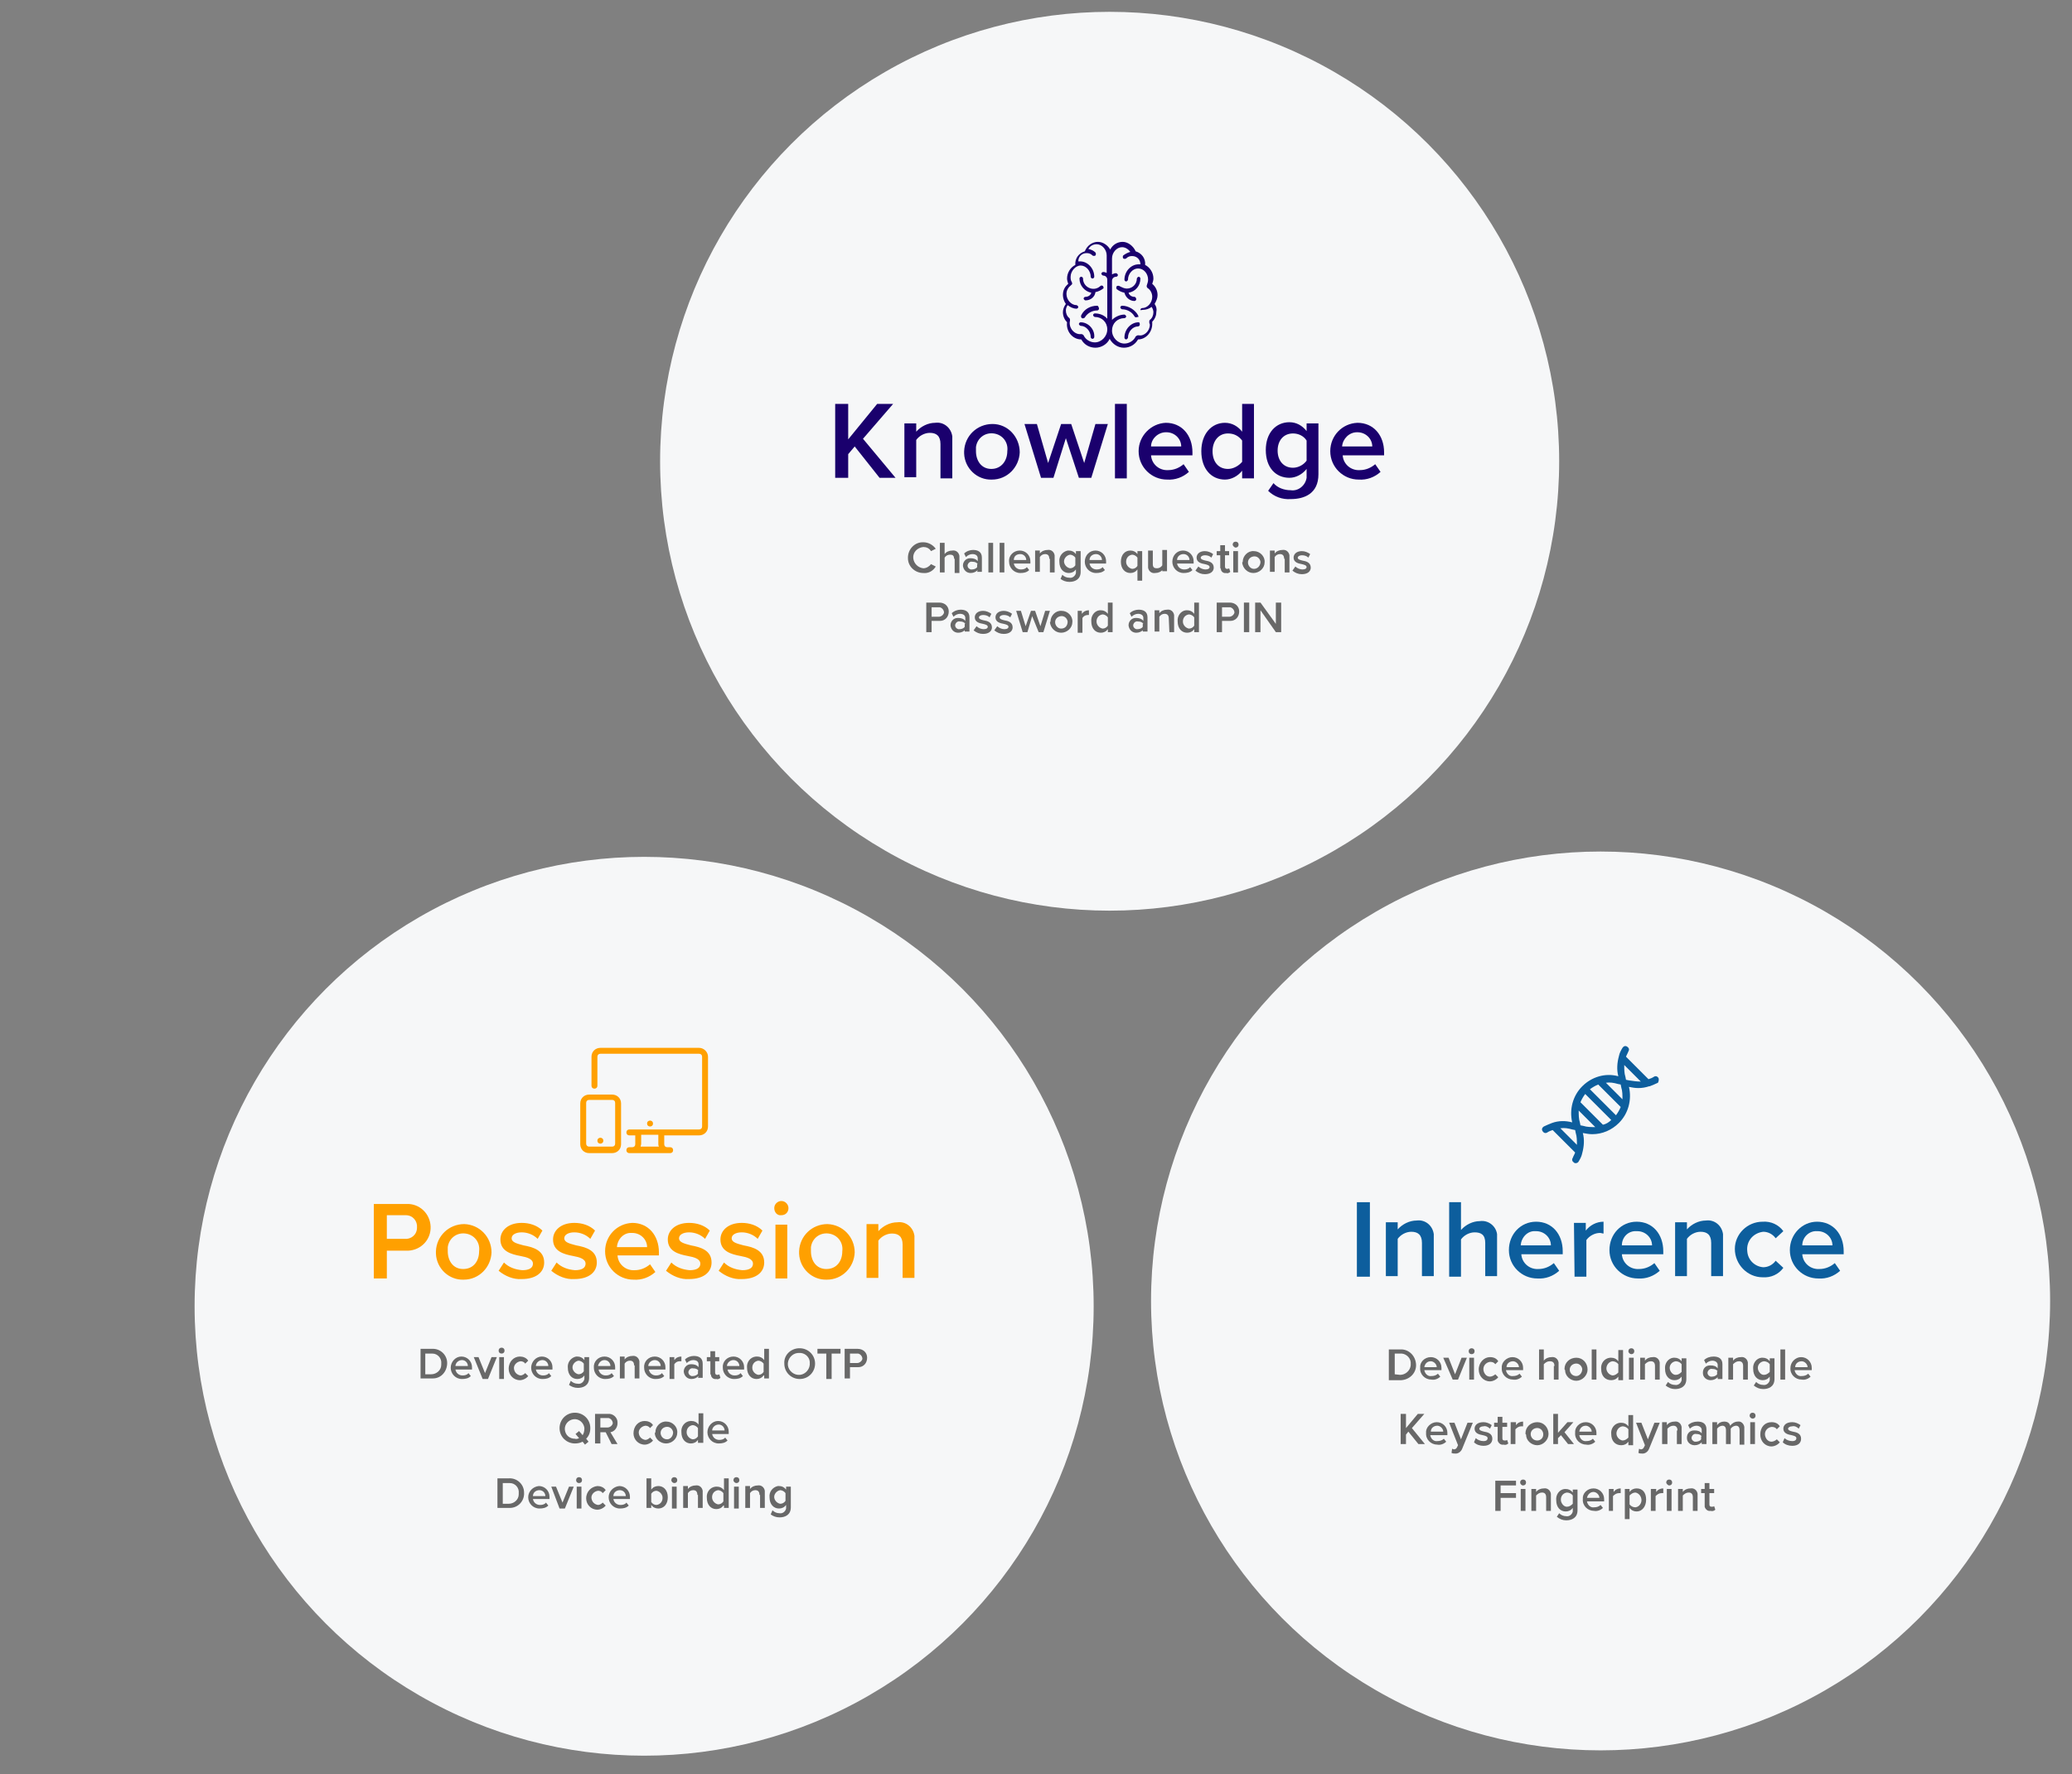 <?xml version="1.0" encoding="utf-8"?>
<!-- Generator: Adobe Illustrator 24.1.0, SVG Export Plug-In . SVG Version: 6.00 Build 0)  -->
<svg version="1.1" id="Layer_1" xmlns="http://www.w3.org/2000/svg" xmlns:xlink="http://www.w3.org/1999/xlink" x="0px" y="0px"
	 viewBox="0 0 350.3 300" style="enable-background:new 0 0 350.3 300;" xml:space="preserve">
<rect x="0" y="0" width="350.3" height="300" fill="#808080" stroke="none"/>
<style type="text/css">
	.st0{fill:#F6F7F8;}
	.st1{fill:#1A006D;}
	.st2{fill:#686868;}
	.st3{fill:#FFA000;}
	.st4{fill:#0D5E9D;}
</style>
<circle class="st0" cx="108.9" cy="220.9" r="76"/>
<circle class="st0" cx="270.6" cy="220" r="76"/>
<circle class="st0" cx="187.6" cy="78" r="76"/>
<g>
	<g>
		<path class="st1" d="M144.5,75.5l-1.1,1.3v4h-2.2V68.3h2.2v6l4.9-6h2.7l-5.1,5.9l5.5,6.6h-2.7L144.5,75.5z"/>
		<path class="st1" d="M159,75.1c0-1.4-0.7-1.9-1.8-1.9c-0.9,0-1.8,0.5-2.3,1.2v6.3h-2v-9.1h2V73c0.8-0.9,2-1.5,3.2-1.5
			c1.4-0.2,2.7,0.8,2.9,2.3c0,0.2,0,0.4,0,0.7v6.4h-2L159,75.1z"/>
		<path class="st1" d="M163,76.3c0.1-2.6,2.2-4.6,4.8-4.6s4.6,2.2,4.6,4.8c-0.1,2.5-2.1,4.6-4.7,4.6c-2.5,0.1-4.6-1.9-4.7-4.4
			C163,76.5,163,76.4,163,76.3z M170.3,76.3c0.2-1.5-0.8-2.8-2.3-3c-1.5-0.2-2.8,0.8-3,2.3c0,0.2,0,0.5,0,0.7c0,1.6,0.9,3,2.6,3
			C169.3,79.3,170.3,77.9,170.3,76.3z"/>
		<path class="st1" d="M180.2,74.1l-2.1,6.7H176l-2.8-9.1h2.1l1.9,6.6l2.2-6.6h1.7l2.2,6.6l1.9-6.6h2.1l-2.8,9.1h-2.1L180.2,74.1z"
			/>
		<path class="st1" d="M188.5,68.3h2v12.6h-2V68.3z"/>
		<path class="st1" d="M197.1,71.5c2.7,0,4.5,2.1,4.5,5v0.5h-7c0.1,1.5,1.4,2.6,2.9,2.5c1,0,1.9-0.4,2.6-1l0.9,1.3
			c-1,0.9-2.3,1.4-3.7,1.3c-2.6,0-4.8-2.1-4.8-4.8C192.5,73.7,194.6,71.6,197.1,71.5L197.1,71.5z M194.6,75.5h5.1
			c0-1.3-1.1-2.4-2.5-2.4c0,0-0.1,0-0.1,0C195.8,73.1,194.6,74.2,194.6,75.5z"/>
		<path class="st1" d="M210,79.6c-0.7,0.9-1.8,1.5-2.9,1.5c-2.3,0-4-1.8-4-4.8c0-2.9,1.7-4.8,4-4.8c1.2,0,2.2,0.6,2.9,1.5v-4.7h2
			v12.6h-2V79.6z M210,74.5c-0.6-0.8-1.4-1.2-2.4-1.2c-1.6,0-2.6,1.3-2.6,3c0,1.8,1,3,2.6,3c0.9,0,1.8-0.5,2.4-1.2V74.5z"/>
		<path class="st1" d="M215.3,81.7c0.7,0.8,1.8,1.2,2.9,1.2c1.3,0.2,2.5-0.8,2.7-2.1c0-0.1,0-0.3,0-0.4v-1.1
			c-0.7,0.9-1.8,1.5-2.9,1.5c-2.3,0-4-1.7-4-4.7c0-2.9,1.7-4.7,4-4.7c1.2,0,2.2,0.6,2.9,1.5v-1.3h2v8.6c0,3.3-2.4,4.2-4.7,4.2
			c-1.4,0.1-2.8-0.4-3.8-1.4L215.3,81.7z M220.9,74.5c-0.5-0.8-1.4-1.2-2.3-1.2c-1.6,0-2.6,1.2-2.6,2.9s1,2.9,2.6,2.9
			c0.9,0,1.8-0.5,2.3-1.2V74.5z"/>
		<path class="st1" d="M229.5,71.5c2.7,0,4.5,2.1,4.5,5v0.5h-7c0.1,1.5,1.4,2.6,2.9,2.5c1,0,1.9-0.4,2.6-1l0.9,1.3
			c-1,0.9-2.3,1.4-3.7,1.3c-2.6,0-4.8-2.1-4.8-4.8C224.9,73.7,226.9,71.6,229.5,71.5z M226.9,75.5h5.1c0-1.3-1.1-2.4-2.5-2.4
			c0,0-0.1,0-0.1,0C228.1,73.1,227,74.2,226.9,75.5z"/>
	</g>
	<g>
		<path class="st2" d="M156.6,101.9h2.2c0.9,0,1.6,0.6,1.6,1.5c0,0.9-0.6,1.6-1.5,1.6c0,0-0.1,0-0.1,0h-1.3v1.9h-0.9V101.9z
			 M158.7,102.7h-1.2v1.6h1.2c0.4,0,0.8-0.3,0.9-0.7c0-0.4-0.3-0.8-0.7-0.9C158.7,102.7,158.7,102.7,158.7,102.7z"/>
		<path class="st2" d="M163.2,106.5c-0.3,0.3-0.7,0.5-1.2,0.5c-0.7,0-1.2-0.5-1.3-1.2c0,0,0,0,0-0.1c0-0.6,0.5-1.2,1.2-1.2
			c0,0,0.1,0,0.1,0c0.4,0,0.9,0.1,1.2,0.5v-0.5c0-0.4-0.3-0.7-0.9-0.7c-0.4,0-0.8,0.2-1.1,0.5l-0.3-0.6c0.4-0.4,1-0.6,1.5-0.6
			c0.8,0,1.5,0.3,1.5,1.3v2.4h-0.8V106.5z M163.2,105.5c-0.2-0.3-0.5-0.4-0.9-0.4c-0.4-0.1-0.7,0.2-0.8,0.5
			c-0.1,0.4,0.2,0.7,0.5,0.8c0.1,0,0.2,0,0.2,0c0.3,0,0.7-0.1,0.9-0.4V105.5z"/>
		<path class="st2" d="M165.1,105.9c0.3,0.3,0.8,0.5,1.2,0.5c0.5,0,0.7-0.2,0.7-0.4c0-0.3-0.4-0.4-0.8-0.5c-0.6-0.1-1.4-0.3-1.4-1.1
			c0-0.6,0.5-1.1,1.4-1.1c0.5,0,1,0.2,1.4,0.5l-0.3,0.6c-0.3-0.3-0.7-0.4-1.1-0.4c-0.4,0-0.7,0.2-0.7,0.4c0,0.3,0.4,0.4,0.8,0.5
			c0.6,0.1,1.4,0.3,1.4,1.2c0,0.6-0.5,1.1-1.5,1.1c-0.6,0-1.1-0.2-1.6-0.6L165.1,105.9z"/>
		<path class="st2" d="M168.6,105.9c0.3,0.3,0.8,0.5,1.2,0.5c0.5,0,0.7-0.2,0.7-0.4c0-0.3-0.4-0.4-0.8-0.5c-0.6-0.1-1.4-0.3-1.4-1.1
			c0-0.6,0.5-1.1,1.4-1.1c0.5,0,1,0.2,1.4,0.5l-0.3,0.6c-0.3-0.3-0.7-0.4-1.1-0.4c-0.4,0-0.7,0.2-0.7,0.4c0,0.3,0.4,0.4,0.8,0.5
			c0.6,0.1,1.4,0.3,1.4,1.2c0,0.6-0.5,1.1-1.5,1.1c-0.6,0-1.1-0.2-1.6-0.6L168.6,105.9z"/>
		<path class="st2" d="M174.5,104.2l-0.8,2.7h-0.8l-1.1-3.6h0.8l0.8,2.6l0.9-2.6h0.7l0.9,2.6l0.8-2.6h0.8l-1.1,3.6h-0.8L174.5,104.2
			z"/>
		<path class="st2" d="M177.6,105.1c0-1,0.9-1.9,1.9-1.8c1,0,1.9,0.9,1.8,1.9c0,1-0.9,1.8-1.9,1.8c-1,0-1.8-0.8-1.9-1.8
			C177.6,105.2,177.6,105.1,177.6,105.1z M180.5,105.1c-0.1-0.6-0.6-1-1.2-0.9s-1,0.6-0.9,1.2c0.1,0.5,0.5,0.9,1,0.9
			C180.1,106.3,180.5,105.8,180.5,105.1C180.5,105.1,180.5,105.1,180.5,105.1z"/>
		<path class="st2" d="M182.1,103.3h0.8v0.5c0.3-0.4,0.7-0.6,1.2-0.6v0.8c-0.1,0-0.2,0-0.2,0c-0.4,0-0.7,0.2-0.9,0.5v2.5h-0.8V103.3
			z"/>
		<path class="st2" d="M187.3,106.4c-0.3,0.4-0.7,0.6-1.2,0.6c-0.9,0-1.6-0.7-1.6-1.9c-0.1-0.9,0.5-1.8,1.4-1.9c0.1,0,0.1,0,0.2,0
			c0.5,0,0.9,0.2,1.2,0.6v-1.9h0.8v5h-0.8V106.4z M187.3,104.4c-0.2-0.3-0.6-0.5-0.9-0.5c-0.7,0.1-1.1,0.7-1,1.4
			c0.1,0.5,0.5,0.9,1,1c0.4,0,0.7-0.2,0.9-0.5V104.4z"/>
		<path class="st2" d="M193.3,106.5c-0.3,0.3-0.7,0.5-1.2,0.5c-0.7,0-1.2-0.5-1.3-1.2c0,0,0,0,0-0.1c0-0.6,0.5-1.2,1.2-1.2
			c0,0,0.1,0,0.1,0c0.4,0,0.9,0.1,1.2,0.5v-0.5c0-0.4-0.3-0.7-0.9-0.7c-0.4,0-0.8,0.2-1.1,0.5l-0.3-0.6c0.4-0.4,1-0.6,1.5-0.6
			c0.8,0,1.5,0.3,1.5,1.3v2.4h-0.8V106.5z M193.3,105.5c-0.2-0.3-0.5-0.4-0.9-0.4c-0.4-0.1-0.7,0.2-0.8,0.5
			c-0.1,0.4,0.2,0.7,0.5,0.8c0.1,0,0.2,0,0.2,0c0.3,0,0.7-0.1,0.9-0.4V105.5z"/>
		<path class="st2" d="M197.6,104.6c0-0.6-0.3-0.8-0.7-0.8c-0.4,0-0.7,0.2-0.9,0.5v2.5h-0.8v-3.6h0.8v0.5c0.3-0.4,0.8-0.6,1.3-0.6
			c0.6-0.1,1.1,0.3,1.2,0.9c0,0.1,0,0.2,0,0.3v2.6h-0.8L197.6,104.6z"/>
		<path class="st2" d="M201.9,106.4c-0.3,0.4-0.7,0.6-1.2,0.6c-0.9,0-1.6-0.7-1.6-1.9c-0.1-0.9,0.5-1.8,1.4-1.9c0.1,0,0.1,0,0.2,0
			c0.5,0,0.9,0.2,1.2,0.6v-1.9h0.8v5h-0.8V106.4z M201.9,104.4c-0.2-0.3-0.6-0.5-0.9-0.5c-0.7,0.1-1.1,0.7-1,1.4
			c0.1,0.5,0.5,0.9,1,1c0.4,0,0.7-0.2,0.9-0.5V104.4z"/>
		<path class="st2" d="M205.7,101.9h2.2c0.9,0,1.6,0.6,1.6,1.5c0,0.9-0.6,1.6-1.5,1.6c0,0-0.1,0-0.1,0h-1.3v1.9h-0.9V101.9z
			 M207.8,102.7h-1.2v1.6h1.2c0.4,0,0.8-0.3,0.9-0.7c0-0.4-0.3-0.8-0.7-0.9C207.9,102.7,207.8,102.7,207.8,102.7z"/>
		<path class="st2" d="M210.3,101.9h0.9v5h-0.9V101.9z"/>
		<path class="st2" d="M213.1,103.2v3.7h-0.9v-5h0.9l2.6,3.6v-3.6h0.9v5h-0.9L213.1,103.2z"/>
	</g>
	<g>
		<path class="st2" d="M153.5,94.3c0-1.4,1.1-2.6,2.5-2.6c0,0,0.1,0,0.1,0c0.8,0,1.6,0.4,2.1,1.1l-0.8,0.4c-0.3-0.5-0.8-0.7-1.3-0.7
			c-1,0.1-1.8,0.9-1.7,1.9c0.1,0.9,0.8,1.6,1.7,1.7c0.5,0,1-0.3,1.3-0.7l0.8,0.4c-0.4,0.7-1.2,1.2-2.1,1.1c-1.4,0-2.6-1.1-2.6-2.5
			C153.5,94.4,153.5,94.3,153.5,94.3z"/>
		<path class="st2" d="M161.3,94.5c0-0.6-0.3-0.7-0.7-0.7c-0.4,0-0.7,0.2-0.9,0.5v2.5h-0.8v-5h0.8v1.9c0.3-0.4,0.8-0.6,1.3-0.6
			c0.6-0.1,1.1,0.3,1.2,0.9c0,0.1,0,0.2,0,0.3v2.6h-0.8V94.5z"/>
		<path class="st2" d="M165.3,96.4c-0.3,0.3-0.7,0.5-1.2,0.5c-0.7,0-1.2-0.5-1.3-1.2c0,0,0,0,0-0.1c0-0.6,0.5-1.2,1.2-1.2
			c0,0,0.1,0,0.1,0c0.4,0,0.9,0.1,1.2,0.5v-0.5c0-0.4-0.3-0.7-0.9-0.7c-0.4,0-0.8,0.2-1.1,0.5l-0.3-0.6c0.4-0.4,1-0.6,1.5-0.6
			c0.8,0,1.5,0.3,1.5,1.3v2.4h-0.8L165.3,96.4z M165.3,95.4c-0.2-0.3-0.5-0.4-0.9-0.4c-0.4-0.1-0.7,0.2-0.8,0.5
			c-0.1,0.4,0.2,0.7,0.5,0.8c0.1,0,0.2,0,0.2,0c0.3,0,0.7-0.1,0.9-0.4V95.4z"/>
		<path class="st2" d="M167.1,91.8h0.8v5h-0.8V91.8z"/>
		<path class="st2" d="M169,91.8h0.8v5H169V91.8z"/>
		<path class="st2" d="M172.4,93.1c1,0,1.8,0.8,1.8,1.8c0,0.1,0,0.1,0,0.2v0.2h-2.8c0.1,0.6,0.6,1,1.2,1c0.4,0,0.8-0.1,1-0.4
			l0.4,0.5c-0.4,0.4-0.9,0.5-1.5,0.5c-1.1,0-1.9-0.9-1.9-1.9C170.5,93.9,171.4,93.1,172.4,93.1L172.4,93.1z M171.4,94.7h2.1
			c0-0.5-0.4-1-1-1c0,0,0,0,0,0C171.8,93.7,171.4,94.1,171.4,94.7L171.4,94.7z"/>
		<path class="st2" d="M177.4,94.5c0-0.6-0.3-0.8-0.7-0.8c-0.4,0-0.7,0.2-0.9,0.5v2.5H175v-3.6h0.8v0.5c0.3-0.4,0.8-0.6,1.3-0.6
			c0.6-0.1,1.1,0.3,1.2,0.9c0,0.1,0,0.2,0,0.3v2.6h-0.8V94.5z"/>
		<path class="st2" d="M179.6,97.2c0.3,0.3,0.7,0.5,1.2,0.5c0.5,0.1,1-0.3,1.1-0.8c0-0.1,0-0.1,0-0.2v-0.4c-0.3,0.4-0.7,0.6-1.2,0.6
			c-0.9,0-1.6-0.7-1.6-1.9c-0.1-0.9,0.5-1.7,1.4-1.9c0.1,0,0.1,0,0.2,0c0.5,0,0.9,0.2,1.2,0.6v-0.5h0.8v3.5c0,1.3-1,1.7-1.9,1.7
			c-0.6,0-1.1-0.2-1.5-0.5L179.6,97.2z M181.8,94.3c-0.2-0.3-0.6-0.5-0.9-0.5c-0.6,0.1-1.1,0.7-1,1.3c0.1,0.5,0.5,0.9,1,1
			c0.4,0,0.7-0.2,0.9-0.5V94.3z"/>
		<path class="st2" d="M185.2,93.1c1,0,1.8,0.8,1.8,1.8c0,0.1,0,0.1,0,0.2v0.2h-2.8c0.1,0.6,0.6,1,1.2,1c0.4,0,0.8-0.1,1-0.4
			l0.4,0.5c-0.4,0.4-0.9,0.5-1.5,0.5c-1.1,0-1.9-0.9-1.9-1.9C183.4,93.9,184.2,93.1,185.2,93.1L185.2,93.1z M184.2,94.7h2.1
			c0-0.5-0.4-1-1-1c0,0,0,0,0,0C184.7,93.7,184.2,94.1,184.2,94.7L184.2,94.7z"/>
		<path class="st2" d="M192.3,98.2v-1.9c-0.3,0.4-0.7,0.6-1.2,0.6c-0.9,0-1.6-0.7-1.6-1.9c0-1.2,0.7-1.9,1.6-1.9
			c0.5,0,0.9,0.2,1.2,0.6v-0.5h0.8v5H192.3z M192.3,94.3c-0.2-0.3-0.6-0.5-0.9-0.5c-0.7,0.1-1.1,0.7-1,1.4c0.1,0.5,0.5,0.9,1,1
			c0.4,0,0.7-0.2,0.9-0.5V94.3z"/>
		<path class="st2" d="M196.6,96.3c-0.3,0.4-0.8,0.6-1.3,0.6c-0.6,0.1-1.1-0.3-1.2-0.9c0-0.1,0-0.2,0-0.3v-2.6h0.8v2.3
			c0,0.6,0.3,0.7,0.7,0.7c0.4,0,0.7-0.2,0.9-0.5v-2.6h0.8v3.6h-0.8V96.3z"/>
		<path class="st2" d="M200,93.1c1,0,1.8,0.8,1.8,1.8c0,0.1,0,0.1,0,0.2v0.2H199c0.1,0.6,0.6,1,1.2,1c0.4,0,0.8-0.1,1-0.4l0.4,0.5
			c-0.4,0.4-0.9,0.5-1.5,0.5c-1.1,0-1.9-0.9-1.9-1.9C198.2,93.9,199,93.1,200,93.1L200,93.1z M199,94.7h2.1c0-0.5-0.4-1-1-1
			c0,0,0,0,0,0C199.5,93.7,199,94.1,199,94.7L199,94.7z"/>
		<path class="st2" d="M202.6,95.8c0.3,0.3,0.8,0.5,1.2,0.5c0.5,0,0.7-0.2,0.7-0.4c0-0.3-0.4-0.4-0.8-0.5c-0.6-0.1-1.4-0.3-1.4-1.1
			c0-0.6,0.5-1.1,1.4-1.1c0.5,0,1,0.2,1.4,0.5l-0.3,0.6c-0.3-0.3-0.7-0.4-1.1-0.4c-0.4,0-0.7,0.2-0.7,0.4c0,0.3,0.4,0.4,0.8,0.5
			c0.6,0.1,1.4,0.3,1.4,1.2c0,0.6-0.5,1.1-1.5,1.1c-0.6,0-1.1-0.2-1.6-0.6L202.6,95.8z"/>
		<path class="st2" d="M206.3,96v-2.1h-0.6v-0.7h0.6v-1h0.8v1h0.7v0.7h-0.7v1.9c0,0.2,0.1,0.4,0.3,0.4c0.1,0,0.3,0,0.4-0.1l0.2,0.6
			c-0.2,0.2-0.5,0.3-0.7,0.2c-0.5,0.1-0.9-0.3-0.9-0.7C206.3,96.1,206.3,96,206.3,96z"/>
		<path class="st2" d="M208.4,92.1c0-0.3,0.2-0.5,0.5-0.5c0.3,0,0.5,0.2,0.5,0.5c0,0.3-0.2,0.5-0.5,0.5
			C208.7,92.6,208.4,92.3,208.4,92.1z M208.5,93.2h0.8v3.6h-0.8V93.2z"/>
		<path class="st2" d="M210.1,95c0-1,0.9-1.9,1.9-1.8c1,0,1.9,0.9,1.8,1.9c0,1-0.9,1.8-1.9,1.8c-1,0-1.8-0.8-1.9-1.8
			C210.1,95.1,210.1,95,210.1,95z M213.1,95c-0.1-0.6-0.6-1-1.2-0.9c-0.6,0.1-1,0.6-0.9,1.2c0.1,0.5,0.5,0.9,1,0.9
			C212.6,96.2,213.1,95.7,213.1,95C213.1,95,213.1,95,213.1,95L213.1,95z"/>
		<path class="st2" d="M217.1,94.5c0-0.6-0.3-0.8-0.7-0.8c-0.4,0-0.7,0.2-0.9,0.5v2.5h-0.8v-3.6h0.8v0.5c0.3-0.4,0.8-0.6,1.3-0.6
			c0.6-0.1,1.1,0.3,1.2,0.9c0,0.1,0,0.2,0,0.3v2.6h-0.8V94.5z"/>
		<path class="st2" d="M219,95.8c0.3,0.3,0.8,0.5,1.2,0.5c0.5,0,0.7-0.2,0.7-0.4c0-0.3-0.4-0.4-0.8-0.5c-0.6-0.1-1.4-0.3-1.4-1.1
			c0-0.6,0.5-1.1,1.4-1.1c0.5,0,1,0.2,1.4,0.5l-0.3,0.6c-0.3-0.3-0.7-0.4-1.1-0.4c-0.4,0-0.7,0.2-0.7,0.4c0,0.3,0.4,0.4,0.8,0.5
			c0.6,0.1,1.4,0.3,1.4,1.2c0,0.6-0.5,1.1-1.5,1.1c-0.6,0-1.1-0.2-1.6-0.6L219,95.8z"/>
	</g>
	<g>
		<g>
			<g>
				<path class="st1" d="M195.2,51.4c0.3-0.5,0.5-1,0.5-1.5c0-0.7-0.3-1.4-0.9-1.9c0.1-0.3,0.2-0.6,0.2-0.9c0-1-0.6-1.9-1.4-2.3
					c0.1-1.1-0.6-2-1.6-2.3c-0.4-0.9-1.3-1.6-2.2-1.6c-0.9,0-1.7,0.5-2.1,1.3c-0.4-0.7-1.2-1.3-2.1-1.3c-0.9,0-1.8,0.6-2.2,1.6
					c-1,0.3-1.7,1.2-1.6,2.3c-0.8,0.4-1.4,1.3-1.4,2.3c0,0.3,0.1,0.6,0.2,0.9c-0.6,0.5-0.9,1.1-0.9,1.9c0,0.5,0.2,1.1,0.5,1.5
					c-0.3,0.4-0.5,0.9-0.5,1.4c0,0.7,0.3,1.3,0.7,1.7c-0.2,1.5,0.9,2.9,2.4,2.9c0,0,0,0,0,0c0.5,0.9,1.4,1.4,2.4,1.4
					c1,0,2-0.6,2.4-1.5c0.5,0.9,1.4,1.5,2.4,1.5c1,0,1.9-0.5,2.4-1.4c0,0,0,0,0,0c1.3,0,2.4-1.2,2.4-2.6c0-0.1,0-0.2,0-0.4
					c0.5-0.5,0.7-1.1,0.7-1.7C195.6,52.3,195.5,51.8,195.2,51.4z M187.2,46.2c-0.2-0.1-0.4-0.2-0.7-0.2c-0.2,0-0.3,0.2-0.3,0.3
					s0.2,0.3,0.3,0.3c0.4,0,0.7,0.3,0.7,0.7v6.6c-0.5-0.6-1.3-0.9-2.1-0.9c-0.2,0-0.3,0.2-0.3,0.3s0.2,0.3,0.3,0.3
					c1.2,0,2.1,0.9,2.1,2.1c0,1.2-1,2.2-2.1,2.2c-0.8,0-1.6-0.5-1.9-1.2c-0.1-0.1-0.2-0.2-0.4-0.2c0,0,0,0-0.1,0
					c-1,0.1-2.1-1-1.8-2.3c0-0.1,0-0.3-0.1-0.4c-0.4-0.3-0.6-0.8-0.6-1.3c0-0.3,0.1-0.6,0.3-0.9c0.4,0.3,0.9,0.6,1.5,0.6
					c0.2,0,0.3-0.2,0.3-0.3s-0.2-0.3-0.3-0.3c-0.9,0-1.7-0.9-1.7-1.9c0-0.6,0.3-1.1,0.8-1.5c0.2-0.1,0.2-0.3,0.1-0.5
					c-0.2-0.3-0.2-0.6-0.2-0.9c0-0.9,0.8-1.9,1.7-1.9c0.9,0,1.7,0.9,1.7,1.9c0,0.2,0.2,0.3,0.3,0.3c0.2,0,0.3-0.2,0.3-0.3
					c0-1.4-1.1-2.6-2.4-2.6c-0.1,0-0.2,0-0.3,0c0,0,0,0,0,0c0-0.8,0.6-1.4,1.4-1.4c0.4,0,0.7,0.1,1,0.4c0.1,0.1,0.4,0.1,0.5,0
					c0.1-0.1,0.1-0.4,0-0.5c-0.3-0.3-0.7-0.5-1.2-0.6c0.3-0.5,0.8-0.8,1.4-0.8c0.9,0,1.7,0.9,1.7,1.9V46.2z M193.2,52.4
					c0.6,0,1.1-0.2,1.5-0.5c0.2,0.3,0.3,0.6,0.3,0.9c0,0.5-0.2,1-0.6,1.3c-0.1,0.1-0.1,0.2-0.1,0.4c0,0.2,0.1,0.3,0.1,0.4
					c0,1.1-1,2-1.9,1.8c0,0,0,0-0.1,0c-0.1,0-0.3,0.1-0.4,0.2c-0.3,0.7-1.1,1.2-1.9,1.2c-1.1,0-2.1-1-2.1-2.2c0-1.2,0.9-2.1,2.1-2.1
					c0.2,0,0.3-0.2,0.3-0.3s-0.2-0.3-0.3-0.3c-0.8,0-1.6,0.4-2.1,0.9v-6.6c0-0.4,0.3-0.7,0.7-0.7c0.2,0,0.3-0.2,0.3-0.3
					s-0.2-0.3-0.3-0.3c-0.3,0-0.5,0.1-0.7,0.2v-2.7c0-1,0.8-1.9,1.7-1.9c0.6,0,1.1,0.4,1.4,0.8c-0.4,0.1-0.8,0.3-1.2,0.6
					c-0.1,0.1-0.1,0.4,0,0.5c0.1,0.1,0.4,0.1,0.5,0c0.3-0.3,0.6-0.4,1-0.4c0.8,0,1.4,0.6,1.4,1.4c0,0,0,0,0,0c-0.1,0-0.2,0-0.3,0
					c-1.3,0-2.4,1.2-2.4,2.6c0,0.2,0.2,0.3,0.3,0.3s0.3-0.2,0.3-0.3c0-1,0.8-1.9,1.7-1.9c1,0,1.7,0.9,1.7,1.9c0,0.3-0.1,0.6-0.2,0.9
					c-0.1,0.2,0,0.4,0.1,0.5c0.5,0.3,0.8,0.9,0.8,1.5c0,1-0.8,1.9-1.7,1.9c-0.2,0-0.3,0.2-0.3,0.3S193,52.4,193.2,52.4z"/>
			</g>
		</g>
		<g>
			<g>
				<path class="st1" d="M186.5,48.4c-0.1-0.1-0.3-0.2-0.5,0c-1.1,1-2.9,0.2-2.9-1.3c0-0.2-0.2-0.3-0.3-0.3c-0.2,0-0.3,0.2-0.3,0.3
					c0,1.2,0.9,2.2,2,2.4c-0.1,0.4-0.5,0.7-1,0.7c-0.2,0-0.3,0.2-0.3,0.3s0.2,0.3,0.3,0.3c0.9,0,1.6-0.6,1.7-1.4
					c0.5-0.1,0.9-0.3,1.3-0.6C186.6,48.8,186.6,48.6,186.5,48.4z"/>
			</g>
		</g>
		<g>
			<g>
				<path class="st1" d="M182.7,54.5c-0.2,0-0.3,0.2-0.3,0.3s0.2,0.3,0.3,0.3c0.9,0,1.7,0.9,1.7,1.9c0,0.2,0.2,0.3,0.3,0.3
					c0.2,0,0.3-0.2,0.3-0.3C185.1,55.7,184,54.5,182.7,54.5z"/>
			</g>
		</g>
		<g>
			<g>
				<path class="st1" d="M185.5,51.7c-1.2,0-2.2,0.6-2.7,1.6c-0.1,0.2,0,0.4,0.1,0.5c0.2,0.1,0.4,0,0.5-0.1c0.4-0.7,1.2-1.2,2.1-1.2
					c0.2,0,0.3-0.2,0.3-0.3S185.7,51.7,185.5,51.7z"/>
			</g>
		</g>
		<g>
			<g>
				<path class="st1" d="M191.8,50.2c-0.5,0-0.9-0.3-1-0.7c1.2-0.2,2-1.2,2-2.4c0-0.2-0.2-0.3-0.3-0.3s-0.3,0.2-0.3,0.3
					c0,1-0.8,1.7-1.7,1.7c-0.4,0-0.8-0.2-1.2-0.4c-0.1-0.1-0.4-0.1-0.5,0c-0.1,0.1-0.1,0.4,0,0.5c0.4,0.3,0.8,0.5,1.3,0.6
					c0.2,0.8,0.9,1.4,1.7,1.4c0.2,0,0.3-0.2,0.3-0.3S192,50.2,191.8,50.2z"/>
			</g>
		</g>
		<g>
			<g>
				<path class="st1" d="M192.5,54.5c-1.3,0-2.4,1.2-2.4,2.6c0,0.2,0.2,0.3,0.3,0.3s0.3-0.2,0.3-0.3c0-1,0.8-1.9,1.7-1.9
					c0.2,0,0.3-0.2,0.3-0.3S192.7,54.5,192.5,54.5z"/>
			</g>
		</g>
		<g>
			<g>
				<path class="st1" d="M192.4,53.3c-0.5-0.9-1.6-1.6-2.7-1.6c-0.2,0-0.3,0.2-0.3,0.3s0.2,0.3,0.3,0.3c0.9,0,1.7,0.5,2.1,1.2
					c0.1,0.2,0.3,0.2,0.5,0.1C192.5,53.7,192.5,53.5,192.4,53.3z"/>
			</g>
		</g>
	</g>
</g>
<g>
	<g>
		<path class="st3" d="M63.2,203.6h5.5c2.2-0.1,4,1.6,4.1,3.8c0.1,2.2-1.6,4-3.8,4.1c-0.1,0-0.2,0-0.3,0h-3.3v4.7h-2.2V203.6z
			 M68.4,205.5h-3v4h3c1.1,0.1,2.1-0.7,2.1-1.9c0.1-1.1-0.7-2.1-1.9-2.1C68.6,205.5,68.5,205.5,68.4,205.5z"/>
		<path class="st3" d="M73.7,211.6c0.1-2.6,2.2-4.6,4.8-4.6c2.6,0.1,4.6,2.2,4.6,4.8c-0.1,2.5-2.1,4.6-4.7,4.6
			c-2.5,0.1-4.6-1.9-4.7-4.4C73.7,211.8,73.7,211.7,73.7,211.6z M81,211.6c0.2-1.5-0.8-2.8-2.3-3s-2.8,0.8-3,2.3c0,0.2,0,0.5,0,0.7
			c0,1.6,0.9,3,2.6,3C80.1,214.6,81,213.2,81,211.6z"/>
		<path class="st3" d="M85.2,213.5c0.8,0.8,1.9,1.2,3.1,1.3c1.2,0,1.8-0.4,1.8-1.1c0-0.8-1-1.1-2.1-1.3c-1.6-0.3-3.4-0.8-3.4-2.8
			c0-1.5,1.3-2.8,3.6-2.8c1.3,0,2.6,0.4,3.5,1.3l-0.8,1.4c-0.7-0.7-1.7-1.1-2.7-1.1c-1,0-1.7,0.4-1.7,1c0,0.7,0.9,0.9,2,1.2
			c1.6,0.3,3.5,0.8,3.5,2.9c0,1.6-1.3,2.8-3.8,2.8c-1.4,0.1-2.8-0.5-3.9-1.4L85.2,213.5z"/>
		<path class="st3" d="M94.1,213.5c0.8,0.8,1.9,1.2,3.1,1.3c1.2,0,1.8-0.4,1.8-1.1c0-0.8-1-1.1-2.1-1.3c-1.6-0.3-3.4-0.8-3.4-2.8
			c0-1.5,1.3-2.8,3.6-2.8c1.3,0,2.6,0.4,3.5,1.3l-0.8,1.4c-0.7-0.7-1.7-1.1-2.7-1.1c-1,0-1.7,0.4-1.7,1c0,0.7,0.9,0.9,2,1.2
			c1.6,0.3,3.5,0.8,3.5,2.9c0,1.6-1.3,2.8-3.8,2.8c-1.4,0.1-2.8-0.5-3.9-1.4L94.1,213.5z"/>
		<path class="st3" d="M106.9,206.8c2.7,0,4.5,2.1,4.5,5v0.5h-7c0.1,1.5,1.4,2.6,2.9,2.5c1,0,1.9-0.4,2.6-1l0.9,1.3
			c-1,0.9-2.3,1.4-3.7,1.3c-2.6,0-4.8-2.1-4.8-4.8C102.3,209,104.3,206.9,106.9,206.8z M104.3,210.9h5.1c0-1.3-1.1-2.4-2.5-2.4
			c0,0-0.1,0-0.1,0C105.5,208.4,104.4,209.5,104.3,210.9z"/>
		<path class="st3" d="M113.5,213.5c0.8,0.8,1.9,1.2,3.1,1.3c1.2,0,1.8-0.4,1.8-1.1c0-0.8-1-1.1-2.1-1.3c-1.6-0.3-3.4-0.8-3.4-2.8
			c0-1.5,1.3-2.8,3.6-2.8c1.3,0,2.6,0.4,3.5,1.3l-0.8,1.4c-0.7-0.7-1.7-1.1-2.7-1.1c-1,0-1.7,0.4-1.7,1c0,0.7,0.9,0.9,2,1.2
			c1.6,0.3,3.5,0.8,3.5,2.9c0,1.6-1.3,2.8-3.8,2.8c-1.4,0.1-2.8-0.5-3.9-1.4L113.5,213.5z"/>
		<path class="st3" d="M122.4,213.5c0.8,0.8,1.9,1.2,3.1,1.3c1.2,0,1.8-0.4,1.8-1.1c0-0.8-1-1.1-2.1-1.3c-1.6-0.3-3.4-0.8-3.4-2.8
			c0-1.5,1.3-2.8,3.6-2.8c1.3,0,2.6,0.4,3.5,1.3l-0.8,1.4c-0.7-0.7-1.7-1.1-2.7-1.1c-1,0-1.7,0.4-1.7,1c0,0.7,0.9,0.9,2,1.2
			c1.6,0.3,3.5,0.8,3.5,2.9c0,1.6-1.3,2.8-3.8,2.8c-1.4,0.1-2.8-0.5-3.9-1.4L122.4,213.5z"/>
		<path class="st3" d="M130.9,204.3c0-0.7,0.6-1.2,1.2-1.2c0.7,0,1.2,0.6,1.2,1.2c0,0.7-0.5,1.2-1.2,1.2
			C131.4,205.6,130.9,205,130.9,204.3z M131.1,207.1h2v9.1h-2V207.1z"/>
		<path class="st3" d="M135.1,211.6c0.1-2.6,2.2-4.6,4.8-4.6c2.6,0.1,4.6,2.2,4.6,4.8c-0.1,2.5-2.1,4.6-4.7,4.6
			c-2.5,0.1-4.6-1.9-4.7-4.4C135.1,211.8,135.1,211.7,135.1,211.6z M142.4,211.6c0.2-1.5-0.8-2.8-2.3-3c-1.5-0.2-2.8,0.8-3,2.3
			c0,0.2,0,0.5,0,0.7c0,1.6,0.9,3,2.6,3C141.5,214.6,142.4,213.2,142.4,211.6z"/>
		<path class="st3" d="M152.6,210.5c0-1.4-0.7-1.9-1.8-1.9c-0.9,0-1.8,0.5-2.3,1.2v6.3h-2v-9.1h2v1.2c0.8-0.9,2-1.5,3.2-1.5
			c1.4-0.2,2.7,0.8,2.9,2.3c0,0.2,0,0.4,0,0.7v6.4h-2V210.5z"/>
	</g>
	<g>
		<path class="st2" d="M71.1,228.1h1.9c1.4-0.1,2.6,1,2.6,2.4s-1,2.6-2.4,2.6c-0.1,0-0.2,0-0.2,0h-1.9V228.1z M72.9,232.4
			c0.9,0,1.7-0.7,1.7-1.6c0-0.1,0-0.1,0-0.2c0.1-0.9-0.6-1.7-1.5-1.7c-0.1,0-0.1,0-0.2,0h-1v3.5L72.9,232.4z"/>
		<path class="st2" d="M78,229.4c1,0,1.8,0.8,1.8,1.8c0,0.1,0,0.1,0,0.2v0.2H77c0.1,0.6,0.6,1,1.2,1c0.4,0,0.8-0.1,1-0.4l0.4,0.5
			c-0.4,0.4-0.9,0.5-1.5,0.5c-1.1,0-1.9-0.9-1.9-1.9C76.2,230.3,77,229.4,78,229.4L78,229.4z M77,231h2.1c0-0.5-0.4-1-1-1
			c0,0,0,0,0,0C77.5,230,77,230.5,77,231L77,231z"/>
		<path class="st2" d="M80.1,229.5h0.8l1.1,2.7l1.1-2.7h0.9l-1.5,3.7h-0.9L80.1,229.5z"/>
		<path class="st2" d="M84.3,228.4c0-0.3,0.2-0.5,0.5-0.5c0.3,0,0.5,0.2,0.5,0.5c0,0.3-0.2,0.5-0.5,0.5
			C84.5,228.9,84.3,228.7,84.3,228.4z M84.4,229.5h0.8v3.7h-0.8V229.5z"/>
		<path class="st2" d="M87.9,229.4c0.5,0,1.1,0.2,1.4,0.7l-0.5,0.5c-0.2-0.3-0.5-0.4-0.8-0.4c-0.7,0.1-1.2,0.7-1.1,1.3
			c0.1,0.6,0.5,1,1.1,1.1c0.3,0,0.6-0.2,0.8-0.4l0.5,0.5c-0.3,0.4-0.9,0.7-1.4,0.7c-1.1,0-1.9-0.9-1.9-1.9
			C86,230.2,86.9,229.4,87.9,229.4L87.9,229.4z"/>
		<path class="st2" d="M91.6,229.4c1,0,1.8,0.8,1.8,1.8c0,0.1,0,0.1,0,0.2v0.2h-2.8c0.1,0.6,0.6,1,1.2,1c0.4,0,0.8-0.1,1-0.4
			l0.4,0.5c-0.4,0.4-0.9,0.5-1.5,0.5c-1.1,0-1.9-0.9-1.9-1.9C89.8,230.3,90.6,229.4,91.6,229.4z M90.6,231h2.1c0-0.5-0.4-1-1-1
			c0,0,0,0,0,0C91.1,230,90.6,230.5,90.6,231L90.6,231z"/>
		<path class="st2" d="M96.5,233.5c0.3,0.3,0.7,0.5,1.2,0.5c0.5,0.1,1-0.3,1.1-0.8c0-0.1,0-0.1,0-0.2v-0.4c-0.3,0.4-0.7,0.6-1.2,0.6
			c-0.9,0-1.6-0.7-1.6-1.9c-0.1-0.9,0.5-1.7,1.4-1.9c0.1,0,0.1,0,0.2,0c0.5,0,0.9,0.2,1.2,0.6v-0.5h0.8v3.5c0,1.3-1,1.7-1.9,1.7
			c-0.6,0-1.1-0.2-1.5-0.5L96.5,233.5z M98.7,230.6c-0.2-0.3-0.6-0.5-0.9-0.5c-0.6,0.1-1.1,0.7-1,1.3c0.1,0.5,0.5,0.9,1,1
			c0.4,0,0.7-0.2,0.9-0.5V230.6z"/>
		<path class="st2" d="M102.2,229.4c1,0,1.8,0.8,1.8,1.8c0,0.1,0,0.1,0,0.2v0.2h-2.8c0.1,0.6,0.6,1,1.2,1c0.4,0,0.8-0.1,1-0.4
			l0.4,0.5c-0.4,0.4-0.9,0.5-1.5,0.5c-1.1,0-1.9-0.9-1.9-1.9C100.3,230.3,101.1,229.4,102.2,229.4z M101.1,231h2.1c0-0.5-0.4-1-1-1
			c0,0,0,0,0,0C101.6,230,101.2,230.5,101.1,231L101.1,231z"/>
		<path class="st2" d="M107.2,230.9c0-0.6-0.3-0.8-0.7-0.8c-0.4,0-0.7,0.2-0.9,0.5v2.5h-0.8v-3.7h0.8v0.5c0.3-0.4,0.8-0.6,1.3-0.6
			c0.6-0.1,1.1,0.3,1.2,0.9c0,0.1,0,0.2,0,0.3v2.6h-0.8V230.9z"/>
		<path class="st2" d="M110.7,229.4c1,0,1.8,0.8,1.8,1.8c0,0.1,0,0.1,0,0.2v0.2h-2.8c0.1,0.6,0.6,1,1.2,1c0.4,0,0.8-0.1,1-0.4
			l0.4,0.5c-0.4,0.4-0.9,0.5-1.5,0.5c-1.1,0-1.9-0.9-1.9-1.9C108.8,230.3,109.6,229.4,110.7,229.4L110.7,229.4z M109.6,231h2.1
			c0-0.5-0.4-1-1-1c0,0,0,0,0,0C110.1,230,109.6,230.5,109.6,231L109.6,231z"/>
		<path class="st2" d="M113.2,229.5h0.8v0.5c0.3-0.4,0.7-0.6,1.2-0.6v0.8c-0.1,0-0.2,0-0.3,0c-0.4,0-0.7,0.2-0.9,0.5v2.5h-0.8V229.5
			z"/>
		<path class="st2" d="M118.1,232.7c-0.3,0.3-0.7,0.5-1.2,0.5c-0.7,0-1.2-0.5-1.3-1.2c0,0,0,0,0-0.1c0-0.6,0.5-1.2,1.2-1.2
			c0,0,0.1,0,0.1,0c0.4,0,0.9,0.1,1.2,0.5v-0.5c0-0.4-0.3-0.7-0.9-0.7c-0.4,0-0.8,0.2-1.1,0.5l-0.3-0.6c0.4-0.4,1-0.6,1.5-0.6
			c0.8,0,1.5,0.3,1.5,1.3v2.4h-0.8L118.1,232.7z M118.1,231.8c-0.2-0.3-0.5-0.4-0.9-0.4c-0.4-0.1-0.7,0.2-0.8,0.5
			c-0.1,0.4,0.2,0.7,0.5,0.8c0.1,0,0.2,0,0.2,0c0.3,0,0.7-0.1,0.9-0.4V231.8z"/>
		<path class="st2" d="M120.1,232.3v-2.1h-0.6v-0.7h0.6v-1h0.8v1h0.7v0.7h-0.7v1.9c0,0.2,0.1,0.4,0.3,0.4c0.1,0,0.3,0,0.4-0.1
			l0.2,0.6c-0.2,0.2-0.5,0.3-0.7,0.2c-0.5,0.1-0.9-0.3-0.9-0.7C120.1,232.4,120.1,232.4,120.1,232.3z"/>
		<path class="st2" d="M124,229.4c1,0,1.8,0.8,1.8,1.8c0,0.1,0,0.1,0,0.2v0.2h-2.8c0.1,0.6,0.6,1,1.2,1c0.4,0,0.8-0.1,1-0.4l0.4,0.5
			c-0.4,0.4-0.9,0.5-1.5,0.5c-1.1,0-1.9-0.9-1.9-1.9C122.1,230.3,122.9,229.4,124,229.4L124,229.4z M122.9,231h2.1c0-0.5-0.4-1-1-1
			c0,0,0,0,0,0C123.4,230,122.9,230.5,122.9,231L122.9,231z"/>
		<path class="st2" d="M129.1,232.6c-0.3,0.4-0.7,0.6-1.2,0.6c-0.9,0-1.6-0.7-1.6-1.9c-0.1-0.9,0.5-1.8,1.5-1.9c0.1,0,0.1,0,0.2,0
			c0.5,0,0.9,0.2,1.2,0.6v-1.9h0.8v5h-0.8V232.6z M129.1,230.6c-0.2-0.3-0.6-0.5-0.9-0.5c-0.7,0.1-1.1,0.7-1,1.4
			c0.1,0.5,0.5,0.9,1,1c0.4,0,0.7-0.2,0.9-0.5V230.6z"/>
		<path class="st2" d="M135.2,228c1.4,0,2.6,1.1,2.6,2.6c0,1.4-1.1,2.6-2.6,2.6c-1.4,0-2.6-1.1-2.6-2.6c0,0,0,0,0,0
			c-0.1-1.4,1-2.5,2.4-2.6C135.1,228,135.2,228,135.2,228z M135.2,228.8c-1-0.1-1.9,0.7-2,1.7c-0.1,1,0.7,1.9,1.7,2
			c1,0.1,1.9-0.7,2-1.7c0-0.1,0-0.1,0-0.2c0.1-0.9-0.6-1.7-1.5-1.8C135.4,228.8,135.3,228.8,135.2,228.8L135.2,228.8z"/>
		<path class="st2" d="M139.7,228.9h-1.5v-0.8h3.9v0.8h-1.5v4.3h-0.9L139.7,228.9z"/>
		<path class="st2" d="M142.8,228.1h2.2c0.9,0,1.6,0.6,1.6,1.5s-0.6,1.6-1.5,1.6c0,0-0.1,0-0.1,0h-1.3v1.9h-0.9V228.1z M144.9,228.9
			h-1.2v1.6h1.2c0.4,0,0.8-0.3,0.9-0.7c0-0.4-0.3-0.8-0.7-0.9C145,228.9,145,228.9,144.9,228.9z"/>
	</g>
	<g>
		<path class="st2" d="M99.1,243.3l0.4,0.5l-0.6,0.5l-0.4-0.5c-0.4,0.2-0.8,0.3-1.3,0.3c-1.4,0-2.6-1.1-2.6-2.6
			c0-1.4,1.1-2.6,2.6-2.6c1.4,0,2.6,1.1,2.6,2.6c0,0,0,0,0,0C99.8,242.2,99.6,242.8,99.1,243.3z M97.9,243.2l-0.6-0.7l0.6-0.5
			l0.6,0.7c0.2-0.3,0.3-0.7,0.3-1.2c-0.1-0.9-0.9-1.6-1.8-1.5c-0.9,0.1-1.6,0.9-1.5,1.8c0.1,0.9,0.8,1.5,1.7,1.5
			C97.4,243.4,97.7,243.3,97.9,243.2L97.9,243.2z"/>
		<path class="st2" d="M102.4,242.2h-0.9v1.9h-0.9v-5h2.2c0.8-0.1,1.6,0.6,1.6,1.4c0,0.1,0,0.1,0,0.2c0,0.7-0.5,1.4-1.2,1.5l1.2,2
			h-1L102.4,242.2z M102.7,239.8h-1.2v1.6h1.2c0.4,0,0.8-0.3,0.9-0.7c0-0.4-0.3-0.8-0.7-0.9C102.8,239.8,102.8,239.8,102.7,239.8z"
			/>
		<path class="st2" d="M109,240.3c0.5,0,1.1,0.2,1.4,0.7l-0.5,0.5c-0.2-0.3-0.5-0.4-0.8-0.4c-0.7,0.1-1.2,0.7-1.1,1.3
			c0.1,0.6,0.5,1,1.1,1.1c0.3,0,0.6-0.2,0.8-0.4l0.5,0.5c-0.3,0.4-0.9,0.7-1.4,0.7c-1.1,0-1.9-0.9-1.9-1.9
			C107.1,241.2,107.9,240.3,109,240.3z"/>
		<path class="st2" d="M110.8,242.2c0-1,0.9-1.9,1.9-1.8c1,0,1.9,0.9,1.8,1.9c0,1-0.9,1.8-1.9,1.8c-1,0-1.9-0.8-1.9-1.8
			C110.8,242.3,110.8,242.3,110.8,242.2z M113.8,242.2c-0.1-0.6-0.6-1-1.2-0.9c-0.6,0.1-1,0.6-0.9,1.2c0.1,0.5,0.5,0.9,1.1,0.9
			C113.3,243.4,113.8,242.9,113.8,242.2C113.8,242.3,113.8,242.2,113.8,242.2z"/>
		<path class="st2" d="M118,243.5c-0.3,0.4-0.7,0.6-1.2,0.6c-0.9,0-1.6-0.7-1.6-1.9c-0.1-0.9,0.5-1.8,1.5-1.9c0.1,0,0.1,0,0.2,0
			c0.5,0,0.9,0.2,1.2,0.6V239h0.8v5H118V243.5z M118,241.5c-0.2-0.3-0.6-0.5-0.9-0.5c-0.7,0.1-1.1,0.7-1,1.4c0.1,0.5,0.5,0.9,1,1
			c0.4,0,0.7-0.2,0.9-0.5V241.5z"/>
		<path class="st2" d="M121.4,240.3c1,0,1.8,0.8,1.8,1.8c0,0.1,0,0.1,0,0.2v0.2h-2.8c0.1,0.6,0.6,1,1.2,1c0.4,0,0.8-0.1,1-0.4
			l0.4,0.5c-0.4,0.4-0.9,0.5-1.5,0.5c-1.1,0-1.9-0.9-1.9-1.9C119.6,241.2,120.4,240.3,121.4,240.3L121.4,240.3z M120.4,241.9h2.1
			c0-0.5-0.4-1-1-1c0,0,0,0,0,0C120.9,240.9,120.4,241.4,120.4,241.9L120.4,241.9z"/>
	</g>
	<g>
		<path class="st2" d="M84.2,250H86c1.4-0.1,2.6,1,2.6,2.4c0.1,1.4-1,2.6-2.4,2.6c-0.1,0-0.2,0-0.2,0h-1.9V250z M86,254.3
			c0.9,0,1.7-0.7,1.7-1.6c0-0.1,0-0.1,0-0.2c0.1-0.9-0.6-1.7-1.5-1.7c-0.1,0-0.1,0-0.2,0h-1v3.5L86,254.3z"/>
		<path class="st2" d="M91.1,251.3c1,0,1.8,0.8,1.8,1.8c0,0.1,0,0.1,0,0.2v0.2h-2.8c0.1,0.6,0.6,1,1.2,1c0.4,0,0.8-0.1,1-0.4
			l0.4,0.5c-0.4,0.4-0.9,0.5-1.5,0.5c-1.1,0-1.9-0.9-1.9-1.9C89.3,252.2,90.1,251.4,91.1,251.3L91.1,251.3z M90.1,253h2.1
			c0-0.5-0.4-1-1-1c0,0,0,0,0,0C90.6,252,90.1,252.4,90.1,253L90.1,253z"/>
		<path class="st2" d="M93.2,251.4H94l1.1,2.7l1.1-2.7H97l-1.5,3.7h-0.9L93.2,251.4z"/>
		<path class="st2" d="M97.4,250.3c0-0.3,0.2-0.5,0.5-0.5c0.3,0,0.5,0.2,0.5,0.5c0,0.3-0.2,0.5-0.5,0.5
			C97.6,250.8,97.4,250.6,97.4,250.3z M97.5,251.4h0.8v3.7h-0.8V251.4z"/>
		<path class="st2" d="M101,251.3c0.5,0,1.1,0.2,1.4,0.7l-0.5,0.5c-0.2-0.3-0.5-0.4-0.8-0.4c-0.7,0.1-1.2,0.7-1.1,1.3
			c0.1,0.6,0.5,1,1.1,1.1c0.3,0,0.6-0.2,0.8-0.4l0.5,0.5c-0.3,0.4-0.9,0.7-1.4,0.7c-1.1,0-1.9-0.9-1.9-1.9
			C99.1,252.2,100,251.4,101,251.3z"/>
		<path class="st2" d="M104.7,251.3c1,0,1.8,0.8,1.8,1.8c0,0.1,0,0.1,0,0.2v0.2h-2.8c0.1,0.6,0.6,1,1.2,1c0.4,0,0.8-0.1,1-0.4
			l0.4,0.5c-0.4,0.4-0.9,0.5-1.5,0.5c-1.1,0-1.9-0.9-1.9-1.9C102.9,252.2,103.7,251.4,104.7,251.3z M103.7,253h2.1c0-0.5-0.4-1-1-1
			c0,0,0,0,0,0C104.2,252,103.7,252.4,103.7,253L103.7,253z"/>
		<path class="st2" d="M109.3,250h0.8v1.9c0.3-0.4,0.7-0.6,1.2-0.6c0.9,0,1.6,0.7,1.6,1.9c0,1.2-0.7,1.9-1.6,1.9
			c-0.5,0-0.9-0.2-1.2-0.6v0.5h-0.8V250z M111,254.5c0.7-0.1,1.1-0.7,1-1.4c-0.1-0.5-0.5-0.9-1-1c-0.4,0-0.7,0.2-0.9,0.5v1.4
			C110.3,254.3,110.6,254.5,111,254.5z"/>
		<path class="st2" d="M113.5,250.3c0-0.3,0.2-0.5,0.5-0.5c0.3,0,0.5,0.2,0.5,0.5c0,0.3-0.2,0.5-0.5,0.5
			C113.8,250.8,113.5,250.6,113.5,250.3z M113.6,251.4h0.8v3.7h-0.8V251.4z"/>
		<path class="st2" d="M117.9,252.8c0-0.6-0.3-0.8-0.7-0.8c-0.4,0-0.7,0.2-0.9,0.5v2.5h-0.8v-3.7h0.8v0.5c0.3-0.4,0.8-0.6,1.3-0.6
			c0.6-0.1,1.1,0.3,1.2,0.9c0,0.1,0,0.2,0,0.3v2.6h-0.8V252.8z"/>
		<path class="st2" d="M122.3,254.6c-0.3,0.4-0.7,0.6-1.2,0.6c-0.9,0-1.6-0.7-1.6-1.9c-0.1-0.9,0.5-1.8,1.5-1.9c0.1,0,0.1,0,0.2,0
			c0.5,0,0.9,0.2,1.2,0.6V250h0.8v5h-0.8V254.6z M122.3,252.5c-0.2-0.3-0.6-0.5-0.9-0.5c-0.7,0.1-1.1,0.7-1,1.4c0.1,0.5,0.5,0.9,1,1
			c0.4,0,0.7-0.2,0.9-0.5V252.5z"/>
		<path class="st2" d="M124,250.3c0-0.3,0.2-0.5,0.5-0.5c0.3,0,0.5,0.2,0.5,0.5c0,0.3-0.2,0.5-0.5,0.5c0,0,0,0,0,0
			C124.3,250.8,124,250.6,124,250.3z M124.1,251.4h0.8v3.7h-0.8V251.4z"/>
		<path class="st2" d="M128.4,252.8c0-0.6-0.3-0.8-0.7-0.8c-0.4,0-0.7,0.2-0.9,0.5v2.5H126v-3.7h0.8v0.5c0.3-0.4,0.8-0.6,1.3-0.6
			c0.6-0.1,1.1,0.3,1.2,0.9c0,0.1,0,0.2,0,0.3v2.6h-0.8V252.8z"/>
		<path class="st2" d="M130.6,255.4c0.3,0.3,0.7,0.5,1.2,0.5c0.5,0.1,1-0.3,1.1-0.8c0-0.1,0-0.1,0-0.2v-0.4
			c-0.3,0.4-0.7,0.6-1.2,0.6c-0.9,0-1.6-0.7-1.6-1.9c-0.1-0.9,0.5-1.7,1.4-1.9c0.1,0,0.1,0,0.2,0c0.5,0,0.9,0.2,1.2,0.6v-0.5h0.8
			v3.5c0,1.3-1,1.7-1.9,1.7c-0.6,0-1.1-0.2-1.5-0.5L130.6,255.4z M132.8,252.5c-0.2-0.3-0.6-0.5-0.9-0.5c-0.6,0.1-1.1,0.7-1,1.3
			c0.1,0.5,0.5,0.9,1,1c0.4,0,0.7-0.2,0.9-0.5V252.5z"/>
	</g>
	<g>
		<g>
			<g>
				<circle class="st3" cx="109.9" cy="190" r="0.5"/>
			</g>
		</g>
		<g>
			<g>
				<circle class="st3" cx="101.5" cy="192.9" r="0.5"/>
			</g>
		</g>
		<g>
			<g>
				<path class="st3" d="M118.2,177.2h-16.7c-0.8,0-1.5,0.6-1.5,1.5v4.9c0,0.3,0.2,0.5,0.5,0.5c0.3,0,0.5-0.2,0.5-0.5v-4.9
					c0-0.3,0.2-0.5,0.5-0.5h16.7c0.3,0,0.5,0.2,0.5,0.5v11.8c0,0.3-0.2,0.5-0.5,0.5h-11.8c-0.3,0-0.5,0.2-0.5,0.5s0.2,0.5,0.5,0.5h1
					v1.5c0,0.3-0.2,0.5-0.5,0.5h-0.5c-0.3,0-0.5,0.2-0.5,0.5s0.2,0.5,0.5,0.5h6.9c0.3,0,0.5-0.2,0.5-0.5s-0.2-0.5-0.5-0.5h-0.5
					c-0.3,0-0.5-0.2-0.5-0.5v-1.5h5.9c0.8,0,1.5-0.6,1.5-1.5v-11.8C119.7,177.9,119,177.2,118.2,177.2z M108.3,193.9
					c0-0.1,0.1-0.3,0.1-0.5v-1.5h2.9v1.5c0,0.2,0,0.3,0.1,0.5H108.3z"/>
			</g>
		</g>
		<g>
			<g>
				<path class="st3" d="M103.5,185.1h-3.9c-0.8,0-1.5,0.6-1.5,1.5v6.9c0,0.8,0.6,1.5,1.5,1.5h3.9c0.8,0,1.5-0.6,1.5-1.5v-6.9
					C105,185.7,104.3,185.1,103.5,185.1z M104,193.4c0,0.3-0.2,0.5-0.5,0.5h-3.9c-0.3,0-0.5-0.2-0.5-0.5v-6.9c0-0.3,0.2-0.5,0.5-0.5
					h3.9c0.3,0,0.5,0.2,0.5,0.5V193.4z"/>
			</g>
		</g>
	</g>
</g>
<g>
	<g>
		<path class="st2" d="M238.1,242.1l-0.4,0.5v1.6h-0.9v-5.1h0.9v2.4l2-2.4h1.1l-2.1,2.4l2.2,2.7h-1.1L238.1,242.1z"/>
		<path class="st2" d="M242.9,240.5c1,0,1.8,0.8,1.8,1.8c0,0.1,0,0.1,0,0.2v0.2h-2.9c0.1,0.6,0.6,1.1,1.2,1c0.4,0,0.8-0.1,1.1-0.4
			l0.4,0.5c-0.4,0.4-1,0.6-1.5,0.5c-1.1,0-2-0.9-1.9-2C241,241.4,241.9,240.5,242.9,240.5L242.9,240.5z M241.9,242.1h2.1
			c0-0.5-0.5-1-1-1c0,0,0,0,0,0C242.4,241.1,241.9,241.5,241.9,242.1L241.9,242.1z"/>
		<path class="st2" d="M245.8,245.1c0.2,0,0.4-0.1,0.5-0.3l0.2-0.4l-1.5-3.8h0.9l1.1,2.8l1.1-2.8h0.9l-1.8,4.4
			c-0.2,0.5-0.7,0.9-1.3,0.8c-0.2,0-0.3,0-0.5-0.1l0.1-0.7C245.6,245,245.7,245.1,245.8,245.1z"/>
		<path class="st2" d="M249.5,243.2c0.3,0.3,0.8,0.5,1.3,0.5c0.5,0,0.7-0.2,0.7-0.5c0-0.3-0.4-0.4-0.8-0.5c-0.6-0.1-1.4-0.3-1.4-1.1
			c0-0.6,0.5-1.1,1.5-1.1c0.5,0,1,0.2,1.4,0.5l-0.3,0.6c-0.3-0.3-0.7-0.5-1.1-0.4c-0.4,0-0.7,0.2-0.7,0.4c0,0.3,0.4,0.4,0.8,0.5
			c0.6,0.1,1.4,0.3,1.4,1.2c0,0.7-0.5,1.2-1.5,1.2c-0.6,0-1.2-0.2-1.6-0.6L249.5,243.2z"/>
		<path class="st2" d="M253.2,243.4v-2.1h-0.6v-0.7h0.6v-1h0.8v1h0.8v0.7H254v1.9c0,0.3,0.1,0.4,0.4,0.4c0.1,0,0.3,0,0.4-0.1
			l0.2,0.6c-0.2,0.2-0.5,0.3-0.8,0.2c-0.5,0.1-0.9-0.3-1-0.7C253.2,243.5,253.2,243.5,253.2,243.4z"/>
		<path class="st2" d="M255.5,240.5h0.8v0.5c0.3-0.4,0.7-0.6,1.2-0.6v0.8c-0.1,0-0.2,0-0.3,0c-0.4,0-0.7,0.2-1,0.5v2.5h-0.8V240.5z"
			/>
		<path class="st2" d="M257.9,242.4c0-1.1,0.9-1.9,2-1.9s1.9,0.9,1.9,2c0,1-0.9,1.9-1.9,1.9c-1,0-1.9-0.8-1.9-1.8
			C257.9,242.5,257.9,242.5,257.9,242.4z M260.9,242.4c-0.1-0.6-0.6-1-1.2-0.9c-0.6,0.1-1,0.6-0.9,1.2c0.1,0.5,0.5,0.9,1.1,0.9
			C260.5,243.6,261,243.1,260.9,242.4C260.9,242.5,260.9,242.4,260.9,242.4z"/>
		<path class="st2" d="M263.9,242.7l-0.5,0.5v1h-0.8v-5.1h0.8v3.2l1.6-1.8h1l-1.5,1.7l1.6,2h-1L263.9,242.7z"/>
		<path class="st2" d="M268.1,240.5c1,0,1.8,0.8,1.8,1.8c0,0.1,0,0.1,0,0.2v0.2h-2.9c0.1,0.6,0.6,1.1,1.2,1c0.4,0,0.8-0.1,1.1-0.4
			l0.4,0.5c-0.4,0.4-1,0.6-1.5,0.5c-1.1,0-2-0.9-1.9-2C266.2,241.4,267,240.5,268.1,240.5L268.1,240.5z M267,242.1h2.1
			c0-0.5-0.5-1-1-1c0,0,0,0,0,0C267.5,241.1,267.1,241.5,267,242.1L267,242.1z"/>
		<path class="st2" d="M275.3,243.8c-0.3,0.4-0.7,0.6-1.2,0.6c-1,0-1.7-0.7-1.7-1.9c-0.1-0.9,0.5-1.8,1.5-1.9c0.1,0,0.1,0,0.2,0
			c0.5,0,0.9,0.2,1.2,0.6v-1.9h0.8v5.1h-0.8V243.8z M275.3,241.7c-0.2-0.3-0.6-0.5-1-0.5c-0.7,0.1-1.1,0.8-1,1.4
			c0.1,0.5,0.5,0.9,1,1c0.4,0,0.7-0.2,1-0.5V241.7z"/>
		<path class="st2" d="M277.4,245.1c0.2,0,0.4-0.1,0.5-0.3l0.2-0.4l-1.5-3.8h0.9l1.1,2.8l1.1-2.8h0.9l-1.8,4.4
			c-0.2,0.5-0.7,0.9-1.3,0.8c-0.2,0-0.3,0-0.5-0.1l0.1-0.7C277.2,245,277.3,245.1,277.4,245.1z"/>
		<path class="st2" d="M283.6,241.9c0-0.6-0.3-0.8-0.7-0.8c-0.4,0-0.7,0.2-1,0.5v2.6H281v-3.7h0.8v0.5c0.3-0.4,0.8-0.6,1.3-0.6
			c0.6-0.1,1.1,0.3,1.2,0.9c0,0.1,0,0.2,0,0.3v2.6h-0.8V241.9z"/>
		<path class="st2" d="M287.7,243.9c-0.3,0.3-0.7,0.5-1.2,0.5c-0.7,0-1.3-0.5-1.3-1.2c0,0,0,0,0-0.1c0-0.7,0.5-1.2,1.2-1.2
			c0,0,0.1,0,0.1,0c0.5,0,0.9,0.1,1.2,0.5v-0.6c0-0.4-0.4-0.7-0.9-0.7c-0.4,0-0.8,0.2-1.1,0.5l-0.3-0.6c0.4-0.4,1-0.6,1.6-0.6
			c0.8,0,1.5,0.3,1.5,1.3v2.5h-0.8V243.9z M287.7,242.9c-0.2-0.3-0.5-0.4-0.9-0.4c-0.4-0.1-0.7,0.2-0.8,0.5
			c-0.1,0.4,0.2,0.7,0.5,0.8c0.1,0,0.2,0,0.2,0c0.3,0,0.7-0.1,0.9-0.4V242.9z"/>
		<path class="st2" d="M294.1,241.8c0-0.4-0.2-0.7-0.6-0.7c-0.3,0-0.7,0.2-0.9,0.5v2.6h-0.8v-2.4c0-0.4-0.2-0.7-0.6-0.7
			c-0.3,0-0.7,0.2-0.9,0.5v2.6h-0.8v-3.7h0.8v0.5c0.3-0.4,0.7-0.6,1.2-0.6c0.5,0,0.9,0.2,1,0.7c0.3-0.4,0.8-0.7,1.3-0.7
			c0.5-0.1,1,0.3,1.1,0.9c0,0.1,0,0.2,0,0.3v2.7h-0.8V241.8z"/>
		<path class="st2" d="M295.8,239.4c0-0.3,0.2-0.5,0.5-0.5c0.3,0,0.5,0.2,0.5,0.5c0,0.3-0.2,0.5-0.5,0.5
			C296.1,239.9,295.8,239.7,295.8,239.4z M295.9,240.5h0.8v3.7h-0.8V240.5z"/>
		<path class="st2" d="M299.5,240.5c0.6,0,1.1,0.2,1.4,0.7l-0.5,0.5c-0.2-0.3-0.5-0.4-0.9-0.4c-0.7,0.1-1.2,0.7-1.1,1.4
			c0.1,0.6,0.5,1.1,1.1,1.1c0.3,0,0.7-0.2,0.9-0.4l0.5,0.5c-0.3,0.4-0.9,0.7-1.4,0.7c-1.1,0-1.9-0.9-1.9-2
			C297.6,241.3,298.4,240.5,299.5,240.5L299.5,240.5z"/>
		<path class="st2" d="M301.7,243.2c0.3,0.3,0.8,0.5,1.3,0.5c0.5,0,0.7-0.2,0.7-0.5c0-0.3-0.4-0.4-0.8-0.5c-0.6-0.1-1.4-0.3-1.4-1.1
			c0-0.6,0.5-1.1,1.5-1.1c0.5,0,1,0.2,1.4,0.5l-0.3,0.6c-0.3-0.3-0.7-0.5-1.1-0.4c-0.4,0-0.7,0.2-0.7,0.4c0,0.3,0.4,0.4,0.8,0.5
			c0.6,0.1,1.4,0.3,1.4,1.2c0,0.7-0.5,1.2-1.5,1.2c-0.6,0-1.2-0.2-1.6-0.6L301.7,243.2z"/>
	</g>
	<g>
		<path class="st2" d="M252.8,250.4h3.5v0.8h-2.6v1.3h2.6v0.8h-2.6v2.2h-0.9L252.8,250.4z"/>
		<path class="st2" d="M257,250.7c0-0.3,0.2-0.5,0.5-0.5c0.3,0,0.5,0.2,0.5,0.5c0,0.3-0.2,0.5-0.5,0.5
			C257.2,251.2,257,250.9,257,250.7z M257.1,251.8h0.8v3.7h-0.8V251.8z"/>
		<path class="st2" d="M261.4,253.2c0-0.6-0.3-0.8-0.7-0.8c-0.4,0-0.7,0.2-1,0.5v2.6h-0.8v-3.7h0.8v0.5c0.3-0.4,0.8-0.6,1.3-0.6
			c0.6-0.1,1.1,0.3,1.2,0.9c0,0.1,0,0.2,0,0.3v2.6h-0.8V253.2z"/>
		<path class="st2" d="M263.6,255.9c0.3,0.3,0.7,0.5,1.2,0.5c0.5,0.1,1-0.3,1.1-0.8c0-0.1,0-0.1,0-0.2v-0.4
			c-0.3,0.4-0.7,0.6-1.2,0.6c-0.9,0-1.6-0.7-1.6-1.9c-0.1-0.9,0.5-1.8,1.4-1.9c0.1,0,0.1,0,0.2,0c0.5,0,0.9,0.2,1.2,0.6v-0.5h0.8
			v3.5c0,1.3-1,1.7-1.9,1.7c-0.6,0-1.1-0.2-1.6-0.6L263.6,255.9z M265.9,252.9c-0.2-0.3-0.6-0.5-1-0.5c-0.7,0.1-1.1,0.7-1,1.4
			c0.1,0.5,0.5,1,1,1c0.4,0,0.7-0.2,1-0.5V252.9z"/>
		<path class="st2" d="M269.4,251.7c1,0,1.8,0.8,1.8,1.8c0,0.1,0,0.1,0,0.2v0.2h-2.9c0.1,0.6,0.6,1.1,1.2,1c0.4,0,0.8-0.1,1.1-0.4
			l0.4,0.5c-0.4,0.4-1,0.6-1.5,0.5c-1.1,0-2-0.9-1.9-2C267.5,252.6,268.3,251.7,269.4,251.7z M268.3,253.3h2.1c0-0.5-0.5-1-1-1
			c0,0,0,0,0,0C268.8,252.3,268.4,252.8,268.3,253.3L268.3,253.3z"/>
		<path class="st2" d="M272,251.8h0.8v0.5c0.3-0.4,0.7-0.6,1.2-0.6v0.8c-0.1,0-0.2,0-0.3,0c-0.4,0-0.7,0.2-1,0.5v2.5H272V251.8z"/>
		<path class="st2" d="M274.7,256.9v-5.1h0.8v0.5c0.3-0.4,0.7-0.6,1.2-0.6c1,0,1.6,0.7,1.6,1.9c0,1.2-0.7,2-1.6,2
			c-0.5,0-0.9-0.2-1.2-0.6v1.9H274.7z M276.5,252.4c-0.4,0-0.7,0.2-1,0.5v1.5c0.2,0.3,0.6,0.5,1,0.5c0.7-0.1,1.1-0.8,1-1.4
			C277.4,252.9,277,252.5,276.5,252.4L276.5,252.4z"/>
		<path class="st2" d="M279.2,251.8h0.8v0.5c0.3-0.4,0.7-0.6,1.2-0.6v0.8c-0.1,0-0.2,0-0.3,0c-0.4,0-0.7,0.2-1,0.5v2.5h-0.8V251.8z"
			/>
		<path class="st2" d="M281.7,250.7c0-0.3,0.2-0.5,0.5-0.5c0.3,0,0.5,0.2,0.5,0.5c0,0.3-0.2,0.5-0.5,0.5
			C282,251.2,281.7,250.9,281.7,250.7z M281.8,251.8h0.8v3.7h-0.8V251.8z"/>
		<path class="st2" d="M286.2,253.2c0-0.6-0.3-0.8-0.7-0.8c-0.4,0-0.7,0.2-1,0.5v2.6h-0.8v-3.7h0.8v0.5c0.3-0.4,0.8-0.6,1.3-0.6
			c0.6-0.1,1.1,0.3,1.2,0.9c0,0.1,0,0.2,0,0.3v2.6h-0.8V253.2z"/>
		<path class="st2" d="M288.2,254.6v-2.1h-0.6v-0.7h0.6v-1h0.8v1h0.8v0.7H289v1.9c0,0.3,0.1,0.4,0.4,0.4c0.1,0,0.3,0,0.4-0.1
			l0.2,0.6c-0.2,0.2-0.5,0.3-0.8,0.2c-0.5,0.1-0.9-0.3-1-0.7C288.2,254.8,288.2,254.7,288.2,254.6z"/>
	</g>
	<g>
		<path class="st4" d="M229.4,203.3h2.2v12.6h-2.2V203.3z"/>
		<path class="st4" d="M240.4,210.2c0-1.4-0.7-1.9-1.8-1.9c-0.9,0-1.8,0.5-2.3,1.2v6.3h-2v-9.1h2v1.2c0.8-0.9,2-1.5,3.2-1.5
			c1.4-0.2,2.7,0.8,2.9,2.3c0,0.2,0,0.4,0,0.7v6.4h-2L240.4,210.2z"/>
		<path class="st4" d="M251.1,210.2c0-1.4-0.7-1.8-1.8-1.8c-0.9,0-1.8,0.5-2.3,1.2v6.3h-2v-12.6h2v4.7c0.8-0.9,2-1.5,3.2-1.5
			c1.4-0.2,2.7,0.8,2.9,2.2c0,0.2,0,0.4,0,0.7v6.4h-2L251.1,210.2z"/>
		<path class="st4" d="M259.7,206.6c2.7,0,4.5,2.1,4.5,5v0.5h-7c0.1,1.5,1.4,2.6,2.9,2.5c1,0,1.9-0.4,2.6-1l0.9,1.3
			c-1,0.9-2.3,1.4-3.7,1.3c-2.6,0-4.8-2.1-4.8-4.8C255.1,208.7,257.1,206.6,259.7,206.6L259.7,206.6z M257.1,210.6h5.1
			c0-1.3-1.1-2.4-2.5-2.4c0,0-0.1,0-0.1,0C258.3,208.1,257.2,209.2,257.1,210.6L257.1,210.6z"/>
		<path class="st4" d="M266.1,206.8h2v1.3c0.7-0.9,1.8-1.5,3-1.5v2c-0.2,0-0.4-0.1-0.6-0.1c-0.9,0-1.8,0.5-2.3,1.2v6.2h-2
			L266.1,206.8z"/>
		<path class="st4" d="M276.7,206.6c2.7,0,4.5,2.1,4.5,5v0.5h-7c0.1,1.5,1.4,2.6,2.9,2.5c1,0,1.9-0.4,2.6-1l0.9,1.3
			c-1,0.9-2.3,1.4-3.7,1.3c-2.6,0-4.8-2.1-4.8-4.8C272.1,208.7,274.1,206.6,276.7,206.6L276.7,206.6z M274.2,210.6h5.1
			c0-1.3-1.1-2.4-2.5-2.4c0,0-0.1,0-0.1,0C275.3,208.1,274.2,209.2,274.2,210.6z"/>
		<path class="st4" d="M289.3,210.2c0-1.4-0.7-1.9-1.8-1.9c-0.9,0-1.8,0.5-2.3,1.2v6.3h-2v-9.1h2v1.2c0.8-0.9,2-1.5,3.2-1.5
			c1.4-0.2,2.7,0.8,2.9,2.3c0,0.2,0,0.4,0,0.7v6.4h-2V210.2z"/>
		<path class="st4" d="M298,206.6c1.4-0.1,2.7,0.5,3.5,1.6l-1.3,1.2c-0.5-0.7-1.3-1.1-2.1-1.1c-1.7,0.2-2.9,1.6-2.7,3.3
			c0.1,1.5,1.3,2.6,2.7,2.7c0.8,0,1.6-0.4,2.1-1.1l1.3,1.2c-0.8,1.1-2.1,1.7-3.5,1.6c-2.6,0-4.7-2.2-4.7-4.8
			C293.3,208.7,295.4,206.6,298,206.6L298,206.6z"/>
		<path class="st4" d="M307.2,206.6c2.7,0,4.5,2.1,4.5,5v0.5h-7c0.1,1.5,1.4,2.6,2.9,2.5c1,0,1.9-0.4,2.6-1l0.9,1.3
			c-1,0.9-2.3,1.4-3.7,1.3c-2.6,0-4.8-2.1-4.8-4.8C302.6,208.7,304.7,206.6,307.2,206.6L307.2,206.6z M304.7,210.6h5.1
			c0-1.3-1.1-2.4-2.5-2.4c0,0-0.1,0-0.1,0C305.9,208.1,304.7,209.2,304.7,210.6z"/>
	</g>
	<g>
		<path class="st2" d="M234.8,228.2h1.9c1.4-0.1,2.6,1,2.7,2.5c0.1,1.4-1,2.6-2.5,2.7c-0.1,0-0.2,0-0.2,0h-1.9V228.2z M236.7,232.5
			c0.9,0,1.7-0.7,1.8-1.6c0-0.1,0-0.1,0-0.2c0.1-0.9-0.6-1.7-1.5-1.8c-0.1,0-0.1,0-0.2,0h-1v3.5L236.7,232.5z"/>
		<path class="st2" d="M241.9,229.5c1,0,1.8,0.8,1.8,1.8c0,0.1,0,0.1,0,0.2v0.2h-2.9c0.1,0.6,0.6,1.1,1.2,1c0.4,0,0.8-0.1,1.1-0.4
			l0.4,0.5c-0.4,0.4-1,0.6-1.5,0.5c-1.1,0-2-0.9-1.9-2C240,230.4,240.8,229.5,241.9,229.5L241.9,229.5z M240.8,231.2h2.1
			c0-0.5-0.5-1-1-1c0,0,0,0,0,0C241.3,230.2,240.9,230.6,240.8,231.2L240.8,231.2z"/>
		<path class="st2" d="M244,229.6h0.9l1.1,2.8l1.1-2.8h0.9l-1.5,3.7h-0.9L244,229.6z"/>
		<path class="st2" d="M248.3,228.5c0-0.3,0.2-0.5,0.5-0.5c0.3,0,0.5,0.2,0.5,0.5c0,0.3-0.2,0.5-0.5,0.5
			C248.5,229,248.3,228.8,248.3,228.5z M248.4,229.6h0.8v3.7h-0.8V229.6z"/>
		<path class="st2" d="M251.9,229.5c0.6,0,1.1,0.2,1.4,0.7l-0.5,0.5c-0.2-0.3-0.5-0.4-0.9-0.4c-0.7,0.1-1.2,0.7-1.1,1.4
			c0.1,0.6,0.5,1.1,1.1,1.1c0.3,0,0.7-0.2,0.9-0.4l0.5,0.5c-0.3,0.4-0.9,0.7-1.4,0.7c-1.1,0-1.9-0.9-1.9-2
			C250,230.4,250.9,229.5,251.9,229.5z"/>
		<path class="st2" d="M255.7,229.5c1,0,1.8,0.8,1.8,1.8c0,0.1,0,0.1,0,0.2v0.2h-2.9c0.1,0.6,0.6,1.1,1.2,1c0.4,0,0.8-0.1,1.1-0.4
			l0.4,0.5c-0.4,0.4-1,0.6-1.5,0.5c-1.1,0-2-0.9-1.9-2C253.8,230.4,254.7,229.5,255.7,229.5L255.7,229.5z M254.7,231.2h2.1
			c0-0.5-0.5-1-1-1c0,0,0,0,0,0C255.2,230.2,254.7,230.6,254.7,231.2L254.7,231.2z"/>
		<path class="st2" d="M262.8,231c0-0.6-0.3-0.8-0.8-0.8c-0.4,0-0.7,0.2-1,0.5v2.6h-0.8v-5.1h0.8v1.9c0.3-0.4,0.8-0.6,1.3-0.6
			c0.6-0.1,1.1,0.3,1.2,0.9c0,0.1,0,0.2,0,0.3v2.6h-0.8V231z"/>
		<path class="st2" d="M264.5,231.5c0-1.1,0.9-1.9,2-1.9s1.9,0.9,1.9,2c0,1-0.9,1.9-1.9,1.9c-1,0-1.9-0.8-1.9-1.8
			C264.5,231.6,264.5,231.5,264.5,231.5z M267.5,231.5c-0.1-0.6-0.6-1-1.2-0.9c-0.6,0.1-1,0.6-0.9,1.2c0.1,0.5,0.5,0.9,1.1,0.9
			C267,232.7,267.5,232.2,267.5,231.5C267.5,231.5,267.5,231.5,267.5,231.5L267.5,231.5z"/>
		<path class="st2" d="M269.1,228.2h0.8v5.1h-0.8L269.1,228.2z"/>
		<path class="st2" d="M273.6,232.8c-0.3,0.4-0.7,0.6-1.2,0.6c-1,0-1.7-0.7-1.7-1.9c-0.1-0.9,0.5-1.8,1.5-1.9c0.1,0,0.1,0,0.2,0
			c0.5,0,0.9,0.2,1.2,0.6v-1.9h0.8v5.1h-0.8V232.8z M273.6,230.7c-0.2-0.3-0.6-0.5-1-0.5c-0.7,0.1-1.1,0.8-1,1.4
			c0.1,0.5,0.5,0.9,1,1c0.4,0,0.7-0.2,1-0.5V230.7z"/>
		<path class="st2" d="M275.3,228.5c0-0.3,0.2-0.5,0.5-0.5c0.3,0,0.5,0.2,0.5,0.5c0,0.3-0.2,0.5-0.5,0.5
			C275.6,229,275.3,228.8,275.3,228.5z M275.4,229.6h0.8v3.7h-0.8L275.4,229.6z"/>
		<path class="st2" d="M279.8,231c0-0.6-0.3-0.8-0.7-0.8c-0.4,0-0.7,0.2-1,0.5v2.6h-0.8v-3.7h0.8v0.5c0.3-0.4,0.8-0.6,1.3-0.6
			c0.6-0.1,1.1,0.3,1.2,0.9c0,0.1,0,0.2,0,0.3v2.6h-0.8V231z"/>
		<path class="st2" d="M282,233.7c0.3,0.3,0.7,0.5,1.2,0.5c0.5,0.1,1-0.3,1.1-0.8c0-0.1,0-0.1,0-0.2v-0.4c-0.3,0.4-0.7,0.6-1.2,0.6
			c-0.9,0-1.6-0.7-1.6-1.9c-0.1-0.9,0.5-1.8,1.4-1.9c0.1,0,0.1,0,0.2,0c0.5,0,0.9,0.2,1.2,0.6v-0.5h0.8v3.5c0,1.3-1,1.7-1.9,1.7
			c-0.6,0-1.1-0.2-1.6-0.6L282,233.7z M284.3,230.7c-0.2-0.3-0.6-0.5-1-0.5c-0.7,0.1-1.1,0.7-1,1.3c0.1,0.5,0.5,1,1,1
			c0.4,0,0.7-0.2,1-0.5V230.7z"/>
		<path class="st2" d="M290.4,232.9c-0.3,0.3-0.7,0.5-1.2,0.5c-0.7,0-1.3-0.5-1.3-1.2c0,0,0,0,0-0.1c0-0.7,0.5-1.2,1.2-1.2
			c0,0,0.1,0,0.1,0c0.5,0,0.9,0.1,1.2,0.5v-0.6c0-0.4-0.4-0.7-0.9-0.7c-0.4,0-0.8,0.2-1.1,0.5l-0.3-0.6c0.4-0.4,1-0.6,1.6-0.6
			c0.8,0,1.5,0.3,1.5,1.3v2.5h-0.8V232.9z M290.4,231.9c-0.2-0.3-0.5-0.4-0.9-0.4c-0.4-0.1-0.7,0.2-0.8,0.5
			c-0.1,0.4,0.2,0.7,0.5,0.8c0.1,0,0.2,0,0.2,0c0.3,0,0.7-0.1,0.9-0.4V231.9z"/>
		<path class="st2" d="M294.7,231c0-0.6-0.3-0.8-0.7-0.8c-0.4,0-0.7,0.2-1,0.5v2.6h-0.8v-3.7h0.8v0.5c0.3-0.4,0.8-0.6,1.3-0.6
			c0.6-0.1,1.1,0.3,1.2,0.9c0,0.1,0,0.2,0,0.3v2.6h-0.8V231z"/>
		<path class="st2" d="M296.9,233.7c0.3,0.3,0.7,0.5,1.2,0.5c0.5,0.1,1-0.3,1.1-0.8c0-0.1,0-0.1,0-0.2v-0.4
			c-0.3,0.4-0.7,0.6-1.2,0.6c-0.9,0-1.6-0.7-1.6-1.9c-0.1-0.9,0.5-1.8,1.4-1.9c0.1,0,0.1,0,0.2,0c0.5,0,0.9,0.2,1.2,0.6v-0.5h0.8
			v3.5c0,1.3-1,1.7-1.9,1.7c-0.6,0-1.1-0.2-1.6-0.6L296.9,233.7z M299.2,230.7c-0.2-0.3-0.6-0.5-1-0.5c-0.7,0.1-1.1,0.7-1,1.3
			c0.1,0.5,0.5,1,1,1c0.4,0,0.7-0.2,1-0.5V230.7z"/>
		<path class="st2" d="M301,228.2h0.8v5.1H301V228.2z"/>
		<path class="st2" d="M304.5,229.5c1,0,1.8,0.8,1.8,1.8c0,0.1,0,0.1,0,0.2v0.2h-2.9c0.1,0.6,0.6,1.1,1.2,1c0.4,0,0.8-0.1,1.1-0.4
			l0.4,0.5c-0.4,0.4-1,0.6-1.5,0.5c-1.1,0-2-0.9-1.9-2C302.7,230.4,303.5,229.5,304.5,229.5z M303.5,231.2h2.1c0-0.5-0.5-1-1-1
			c0,0,0,0,0,0C304,230.2,303.5,230.6,303.5,231.2L303.5,231.2z"/>
	</g>
	<path class="st4" d="M280.4,182.3c-0.2-0.3-0.5-0.4-0.8-0.2c-0.3,0.2-0.6,0.3-0.9,0.4l-3.8-3.8c0.1-0.3,0.3-0.6,0.4-0.9
		c0.2-0.3,0.1-0.6-0.2-0.8c-0.3-0.2-0.6-0.1-0.8,0.2c-0.3,0.5-0.5,0.9-0.6,1.4c0,0,0,0,0,0c-0.3,1.1-0.4,2.3-0.1,3.4
		c-2.2-0.6-4.5,0.1-6.1,1.7c-1.6,1.6-2.2,3.9-1.7,6.1c-1.1-0.3-2.3-0.3-3.4,0.1c0,0,0,0,0,0c-0.5,0.2-1,0.4-1.4,0.6
		c-0.3,0.2-0.4,0.5-0.2,0.8c0.2,0.3,0.5,0.4,0.8,0.2c0.3-0.2,0.6-0.3,0.9-0.4l3.8,3.8c-0.1,0.3-0.3,0.6-0.4,0.9
		c-0.2,0.3-0.1,0.6,0.2,0.8c0.1,0.1,0.2,0.1,0.3,0.1c0.2,0,0.4-0.1,0.5-0.3c0.3-0.5,0.5-0.9,0.6-1.4c0,0,0,0,0,0
		c0.3-1.1,0.4-2.3,0.1-3.4c0.5,0.1,1.1,0.2,1.6,0.2c1.7,0,3.3-0.7,4.5-1.9c1.6-1.6,2.2-3.9,1.7-6.1c0.5,0.1,1,0.2,1.6,0.2
		c0.6,0,1.2-0.1,1.8-0.3c0,0,0,0,0.1,0c0.5-0.2,1-0.4,1.4-0.6C280.4,182.9,280.5,182.6,280.4,182.3z M273.5,183.3l0.5,0.1l0.1,0.5
		c0.2,0.6,0.2,1.3,0.2,2l-2.8-2.8C272.2,183,272.8,183.1,273.5,183.3z M273.2,188.6l-4.4-4.4c0.4-0.3,0.9-0.6,1.4-0.8l3.8,3.8
		C273.8,187.7,273.5,188.2,273.2,188.6z M271,190.2l-3.8-3.8c0.2-0.5,0.5-1,0.8-1.4l4.4,4.4C272,189.8,271.5,190.1,271,190.2z
		 M263.8,190.8c0.7-0.1,1.3,0,2,0.2l0.5,0.1l0.1,0.5c0.2,0.6,0.2,1.3,0.2,2L263.8,190.8z M267.7,190.4l-0.5-0.1l-0.1-0.5
		c-0.2-0.6-0.2-1.3-0.2-2l2.8,2.8C269,190.6,268.3,190.6,267.7,190.4z M275.4,182.7l-0.5-0.1l-0.1-0.5c-0.2-0.6-0.2-1.3-0.2-2
		l2.8,2.8C276.7,182.9,276.1,182.8,275.4,182.7z"/>
</g>
</svg>
